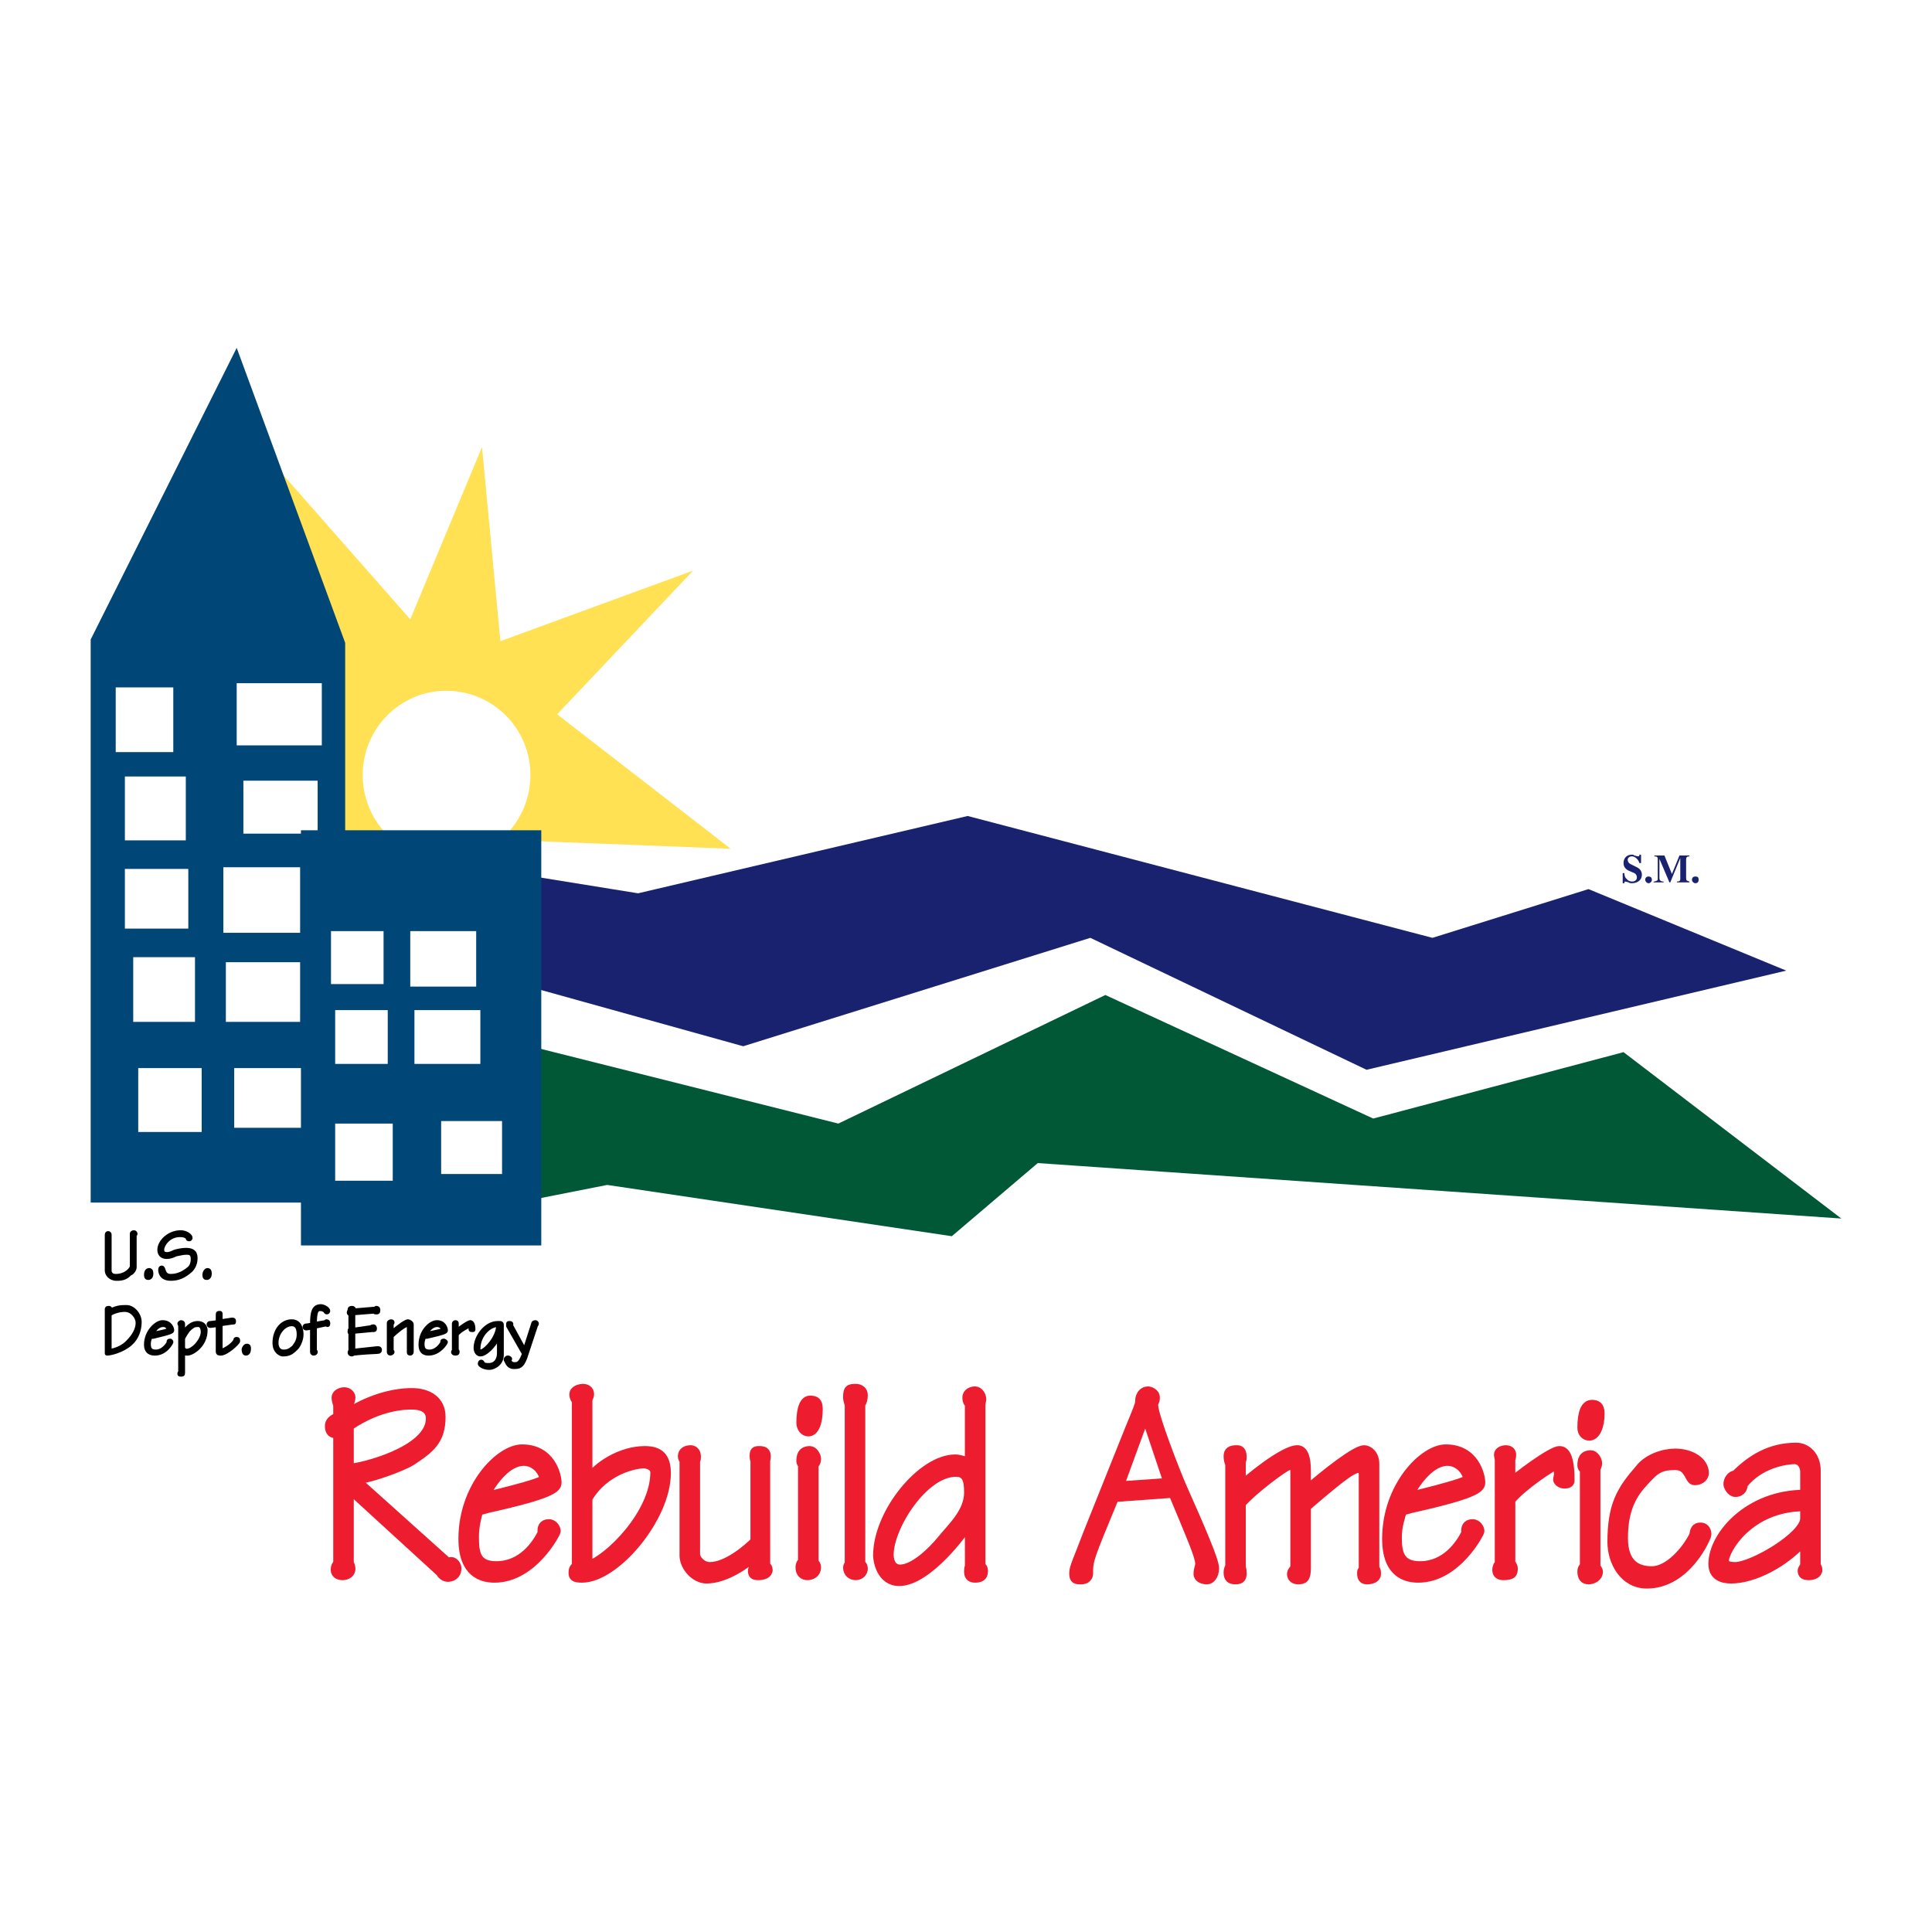 <?xml version="1.0" encoding="utf-8"?>
<!-- Generator: Adobe Illustrator 13.0.0, SVG Export Plug-In . SVG Version: 6.00 Build 14948)  -->
<!DOCTYPE svg PUBLIC "-//W3C//DTD SVG 1.0//EN" "http://www.w3.org/TR/2001/REC-SVG-20010904/DTD/svg10.dtd">
<svg version="1.0" id="Layer_1" xmlns="http://www.w3.org/2000/svg" xmlns:xlink="http://www.w3.org/1999/xlink" x="0px" y="0px"
	 width="192.756px" height="192.756px" viewBox="0 0 192.756 192.756" enable-background="new 0 0 192.756 192.756"
	 xml:space="preserve">
<g>
	<polygon fill-rule="evenodd" clip-rule="evenodd" fill="#FFFFFF" points="0,0 192.756,0 192.756,192.756 0,192.756 0,0 	"/>
	<polygon fill-rule="evenodd" clip-rule="evenodd" fill="#FFE153" points="27.945,47.033 34.355,64.222 34.355,83.172 
		72.901,84.681 55.584,71.266 69.155,56.927 49.923,63.971 48.092,44.601 40.932,61.791 27.945,47.033 	"/>
	<path fill-rule="evenodd" clip-rule="evenodd" fill="#FFFFFF" d="M44.512,85.771c4.662,0,8.408-3.772,8.408-8.469
		c0-4.611-3.746-8.385-8.408-8.385c-4.579,0-8.325,3.773-8.325,8.385C36.187,81.999,39.934,85.771,44.512,85.771L44.512,85.771z"/>
	<polygon fill-rule="evenodd" clip-rule="evenodd" fill="#19226E" points="52.754,87.365 63.66,89.125 96.544,81.411 
		142.916,93.569 158.484,88.706 178.214,96.839 136.339,106.732 108.783,93.569 74.15,104.385 52.754,98.432 52.754,87.365 	"/>
	<polygon fill-rule="evenodd" clip-rule="evenodd" fill="#005837" points="52.92,104.385 83.64,112.1 110.281,99.271 
		137.005,111.598 161.98,104.973 183.709,121.574 103.537,116.041 94.963,123.336 60.58,118.221 52.505,119.814 52.92,104.385 	"/>
	
		<path fill-rule="evenodd" clip-rule="evenodd" stroke="#000000" stroke-width="0.349" stroke-linecap="round" stroke-linejoin="round" stroke-miterlimit="2.613" d="
		M13.126,123.252c0-0.084,0-0.084,0-0.168s0.083-0.168,0.25-0.168c0.083,0,0.167,0.084,0.167,0.168s0,0.084-0.083,0.084v3.27
		c0,0.252-0.25,0.588-0.5,0.672c-0.417,0.418-0.75,0.502-1.332,0.502c-0.667,0-0.999-0.502-0.999-0.838v-3.521
		c0-0.084,0-0.252,0.167-0.252c0.083,0,0.166,0.084,0.166,0.168v3.689c0.083,0.334,0.333,0.418,0.583,0.418
		c1.082,0,1.582-0.754,1.582-0.922V123.252L13.126,123.252z"/>
	
		<path fill-rule="evenodd" clip-rule="evenodd" stroke="#000000" stroke-width="0.349" stroke-linecap="round" stroke-linejoin="round" stroke-miterlimit="2.613" d="
		M14.542,127.191c0-0.25,0.083-0.502,0.333-0.502c0.25,0,0.25,0.252,0.25,0.42c0,0.166-0.083,0.418-0.333,0.418
		C14.625,127.527,14.542,127.443,14.542,127.191L14.542,127.191z"/>
	
		<path fill-rule="evenodd" clip-rule="evenodd" stroke="#000000" stroke-width="0.349" stroke-linecap="round" stroke-linejoin="round" stroke-miterlimit="2.613" d="
		M19.037,126.773c-0.666,0.586-1.249,0.838-1.998,0.838c-1.082,0-1.082-0.838-1.082-0.922c0-0.168,0.083-0.252,0.167-0.252
		c0.333,0,0.083,0.838,0.916,0.838c0.749,0,1.333-0.334,1.832-0.754c0.167-0.168,0.333-0.42,0.333-0.922
		c0-0.504-0.25-0.588-0.583-0.588c-0.333,0-0.666,0.084-1.082,0.168c-0.333,0.168-0.583,0.252-0.916,0.252
		c-0.25,0-0.749-0.084-0.749-0.756c0-0.754,0.916-1.76,2.165-1.76c0.5,0,0.999,0.336,0.999,0.588c0,0,0,0.166-0.167,0.166
		s-0.167-0.082-0.167-0.166c-0.167-0.168-0.333-0.252-0.749-0.252c-1.166,0-1.749,1.006-1.749,1.424c0,0.336,0.167,0.42,0.5,0.42
		c0.167,0,0.417-0.084,0.749-0.252c0.333-0.084,0.75-0.168,1.083-0.168c0.583,0,0.999,0.168,0.999,0.84
		C19.537,126.018,19.37,126.438,19.037,126.773L19.037,126.773z"/>
	
		<path fill-rule="evenodd" clip-rule="evenodd" stroke="#000000" stroke-width="0.349" stroke-linecap="round" stroke-linejoin="round" stroke-miterlimit="2.613" d="
		M20.369,127.191c0-0.25,0.167-0.502,0.333-0.502c0.25,0,0.25,0.252,0.25,0.42c0,0.166-0.083,0.418-0.333,0.418
		C20.452,127.527,20.369,127.443,20.369,127.191L20.369,127.191z"/>
	
		<path fill-rule="evenodd" clip-rule="evenodd" stroke="#000000" stroke-width="0.349" stroke-linecap="round" stroke-linejoin="round" stroke-miterlimit="2.613" d="
		M10.629,130.797c0-0.082,0-0.166,0-0.166c0-0.084,0-0.168,0.25-0.168c0.083,0,0.167,0.084,0.167,0.168c0,0,0,0.084-0.083,0.084
		h0.083c0.666-0.336,1.083-0.336,1.582-0.336c0.666,0,1.332,0.754,1.332,1.51c0,0.754-0.25,1.592-0.916,2.18
		c-0.833,0.754-2.082,1.006-2.331,1.006c-0.083,0-0.083,0-0.083-0.084V130.797L10.629,130.797z M10.961,134.738
		c0.417,0,1.333-0.336,1.832-0.922c0.5-0.504,0.916-1.174,0.916-1.844c0-0.504-0.5-1.258-1.249-1.258
		c-0.667,0-1.249,0.25-1.499,0.418V134.738L10.961,134.738z"/>
	
		<path fill-rule="evenodd" clip-rule="evenodd" stroke="#000000" stroke-width="0.349" stroke-linecap="round" stroke-linejoin="round" stroke-miterlimit="2.613" d="
		M15.041,133.396c-0.083,0.168-0.167,0.42-0.167,0.672c0,0.42,0.083,0.754,0.666,0.754c0.666,0,1.082-0.586,1.249-0.838
		c0-0.168,0-0.252,0.167-0.252c0.167,0,0.167,0.168,0.167,0.168c0,0.084-0.583,1.174-1.665,1.174c-0.333,0-0.916-0.084-0.916-0.922
		c0-1.342,1.082-2.264,1.665-2.264c0.833,0,0.999,0.67,0.999,0.838s-0.167,0.252-1.915,0.67H15.041L15.041,133.396z M15.208,133.062
		c1.249-0.252,1.582-0.336,1.582-0.42c0-0.168-0.167-0.42-0.499-0.42C15.874,132.223,15.541,132.475,15.208,133.062L15.208,133.062z
		"/>
	
		<path fill-rule="evenodd" clip-rule="evenodd" stroke="#000000" stroke-width="0.349" stroke-linecap="round" stroke-linejoin="round" stroke-miterlimit="2.613" d="
		M17.955,132.223c0,0-0.083-0.084-0.083-0.166c0-0.084,0.167-0.168,0.167-0.168c0.167,0,0.25,0.084,0.25,0.168
		c0,0.082,0,0.082,0,0.166v0.756l0,0c0.417-0.672,0.917-1.006,1.416-1.006c0.749,0,0.833,0.586,0.833,0.754
		c0,1.51-1.332,2.348-1.832,2.348c-0.167,0-0.333,0-0.417-0.168v2.012v0.084c0,0.168-0.083,0.168-0.25,0.168
		c-0.083,0-0.167,0-0.167-0.084s0-0.168,0.083-0.168V132.223L17.955,132.223z M18.288,134.488c0.084,0.166,0.167,0.25,0.333,0.25
		c0.667,0,1.582-1.09,1.582-1.844c0-0.42-0.167-0.672-0.416-0.672c-0.333,0-0.5,0-1,0.504c-0.167,0.252-0.416,0.586-0.5,0.838
		V134.488L18.288,134.488z"/>
	
		<path fill-rule="evenodd" clip-rule="evenodd" stroke="#000000" stroke-width="0.349" stroke-linecap="round" stroke-linejoin="round" stroke-miterlimit="2.613" d="
		M22.034,134.57c0,0.084,0,0.168,0.083,0.168c0.083,0,1-0.418,1.332-1.006c0-0.168,0.083-0.168,0.167-0.168
		c0.167,0,0.167,0.084,0.167,0.252s-1.166,1.258-1.749,1.258c-0.167,0-0.333,0-0.333-0.252v-2.6l-0.666,0.084c0,0,0,0-0.083,0
		c-0.083,0-0.167-0.084-0.167-0.168c0-0.082,0.083-0.166,0.167-0.166c0.083,0,0.083,0,0.083,0l0.666-0.084v-0.672c0,0,0,0,0-0.084
		c0-0.168,0.083-0.168,0.25-0.168c0,0,0.083,0,0.083,0.084s0,0.084,0,0.168v0.586l1.083-0.166c0.083,0,0.083,0,0.083,0
		c0.167,0,0.167,0.084,0.167,0.166c0,0.17,0,0.17-0.083,0.17H23.2l-1.166,0.166V134.57L22.034,134.57z"/>
	
		<path fill-rule="evenodd" clip-rule="evenodd" stroke="#000000" stroke-width="0.349" stroke-linecap="round" stroke-linejoin="round" stroke-miterlimit="2.613" d="
		M24.282,134.654c0-0.166,0.167-0.418,0.333-0.418c0.25,0,0.25,0.166,0.25,0.334c0,0.252-0.083,0.504-0.333,0.504
		C24.365,135.074,24.282,134.906,24.282,134.654L24.282,134.654z"/>
	
		<path fill-rule="evenodd" clip-rule="evenodd" stroke="#000000" stroke-width="0.349" stroke-linecap="round" stroke-linejoin="round" stroke-miterlimit="2.613" d="
		M29.61,134.488c-0.5,0.502-0.75,0.67-1.416,0.67c-0.167,0-0.833-0.252-0.833-1.174c0-1.258,0.749-2.182,1.749-2.182
		c0.833,0,0.999,0.84,0.999,1.342C30.109,133.732,29.776,134.32,29.61,134.488L29.61,134.488z M29.111,132.139
		c-0.75,0-1.499,0.84-1.499,1.846c0,0.504,0.25,0.838,0.666,0.838c0.5,0,0.666-0.168,0.999-0.42c0.25-0.334,0.5-0.67,0.5-1.258
		C29.776,132.559,29.61,132.139,29.111,132.139L29.111,132.139z"/>
	
		<path fill-rule="evenodd" clip-rule="evenodd" stroke="#000000" stroke-width="0.349" stroke-linecap="round" stroke-linejoin="round" stroke-miterlimit="2.613" d="
		M31.442,134.738c0.083,0.084,0.083,0.084,0.083,0.168s-0.083,0.168-0.25,0.168c-0.083,0-0.167-0.084-0.167-0.168s0-0.084,0-0.084
		v-2.348l-0.499,0.084c0,0,0,0-0.083,0c0,0-0.167,0-0.167-0.168c0-0.084,0.083-0.168,0.167-0.168h0.083l0.499-0.084
		c0-1.258,0.167-1.844,0.916-1.844c0.25,0,0.749,0.252,0.749,0.502c0,0.084-0.083,0.168-0.166,0.168
		c-0.083,0-0.167-0.084-0.167-0.168c-0.166-0.082-0.25-0.166-0.5-0.166c-0.333,0-0.499,0.25-0.499,1.426l0.999-0.168
		c0.083-0.086,0.083-0.086,0.167-0.086c0.083,0,0.166,0.086,0.166,0.17c0,0.166,0,0.25-0.083,0.25s-0.083,0-0.083-0.084
		l-1.166,0.252V134.738L31.442,134.738z"/>
	
		<path fill-rule="evenodd" clip-rule="evenodd" stroke="#000000" stroke-width="0.349" stroke-linecap="round" stroke-linejoin="round" stroke-miterlimit="2.613" d="
		M35.271,132.643l1.748-0.252c0.083-0.084,0.167-0.084,0.25-0.084c0.083,0,0.167,0.084,0.167,0.252s-0.083,0.168-0.25,0.168h-0.083
		l-1.831,0.168v1.844l2.331-0.25c0,0,0.083,0,0.167,0c0.083,0,0.166,0.082,0.166,0.166c0,0.168-0.083,0.252-0.333,0.252
		c-0.25,0-1.582,0.084-2.331,0.168c0,0-0.083,0.084-0.167,0.084c-0.167,0-0.25-0.084-0.25-0.252c0-0.084,0.083-0.084,0.083-0.168
		v-1.76c-0.083,0-0.083,0-0.083-0.168c0-0.084,0-0.168,0.083-0.168v-1.51c-0.083,0-0.167-0.084-0.167-0.168
		c0-0.168,0.083-0.168,0.083-0.25v-0.084c0-0.084,0.083-0.168,0.25-0.168c0.167,0,0.25,0.084,0.25,0.252l1.998-0.168
		c0.083,0,0.167-0.084,0.167-0.084c0.25,0,0.25,0.168,0.25,0.252c0,0.25-0.084,0.25-0.25,0.25c-0.083,0-0.167,0-0.167-0.084
		l-2.081,0.168V132.643L35.271,132.643z"/>
	
		<path fill-rule="evenodd" clip-rule="evenodd" stroke="#000000" stroke-width="0.349" stroke-linecap="round" stroke-linejoin="round" stroke-miterlimit="2.613" d="
		M41.099,134.738c0,0.084,0,0.084,0,0.168s-0.083,0.168-0.167,0.168c-0.166,0-0.166-0.084-0.166-0.168s0-0.084,0-0.168v-2.432
		c0-0.084-0.083-0.084-0.167-0.084c-0.083,0-0.5,0.168-1.498,1.09v1.51c0.083,0,0.083,0,0.083,0.084s-0.167,0.168-0.25,0.168
		c-0.083,0-0.166-0.084-0.166-0.168s0-0.084,0-0.084v-1.426v-0.084c0-0.084,0-0.168,0-0.25v-1.006v-0.084
		c0-0.084,0.166-0.17,0.25-0.17c0.167,0,0.167,0.086,0.167,0.17c0,0,0,0.084-0.083,0.084v0.838c0.749-0.672,1.415-1.092,1.582-1.092
		s0.417,0.17,0.417,0.336V134.738L41.099,134.738z"/>
	
		<path fill-rule="evenodd" clip-rule="evenodd" stroke="#000000" stroke-width="0.349" stroke-linecap="round" stroke-linejoin="round" stroke-miterlimit="2.613" d="
		M42.347,133.396c-0.083,0.168-0.166,0.42-0.166,0.672c0,0.42,0.083,0.754,0.666,0.754c0.666,0,1.082-0.586,1.249-0.838
		c0-0.168,0-0.252,0.167-0.252s0.25,0.168,0.25,0.168c0,0.084-0.666,1.174-1.749,1.174c-0.333,0-0.833-0.084-0.833-0.922
		c0-1.342,1-2.264,1.665-2.264c0.75,0,0.916,0.67,0.916,0.838s-0.083,0.252-1.915,0.67H42.347L42.347,133.396z M42.514,133.062
		c1.249-0.252,1.665-0.336,1.665-0.42c0-0.168-0.25-0.42-0.583-0.42C43.264,132.223,42.847,132.475,42.514,133.062L42.514,133.062z"
		/>
	
		<path fill-rule="evenodd" clip-rule="evenodd" stroke="#000000" stroke-width="0.349" stroke-linecap="round" stroke-linejoin="round" stroke-miterlimit="2.613" d="
		M45.594,134.738c0.083,0,0.083,0.084,0.083,0.084c0,0.168,0,0.252-0.25,0.252c-0.167,0-0.25-0.084-0.25-0.168
		s0.083-0.168,0.083-0.168v-2.6v-0.082c0-0.084,0.083-0.168,0.167-0.168c0.166,0,0.166,0.084,0.166,0.168v0.082v0.588l0,0
		c0.083-0.084,1.083-0.838,1.332-0.838c0.083,0,0.333,0.084,0.333,0.754c0,0.084,0,0.084-0.167,0.084c-0.083,0-0.167,0-0.167-0.084
		s0-0.084,0-0.168c-0.083-0.168,0-0.168-0.083-0.168c-0.083,0-0.916,0.42-1.249,0.838V134.738L45.594,134.738z"/>
	
		<path fill-rule="evenodd" clip-rule="evenodd" stroke="#000000" stroke-width="0.349" stroke-linecap="round" stroke-linejoin="round" stroke-miterlimit="2.613" d="
		M49.757,133.396L49.757,133.396c-0.499,1.006-1.332,1.762-1.832,1.762c-0.249,0-0.5-0.252-0.5-0.67c0-1.092,1-2.516,2.248-2.516
		c0.333,0,0.417,0,0.417,0.25v2.936c0,1.006-0.916,1.342-1.25,1.342c-0.666,0-0.998-0.336-0.998-0.42
		c0-0.168,0.083-0.252,0.166-0.252s0.167,0.084,0.167,0.168c0.167,0.168,0.333,0.168,0.583,0.168c0.667,0,0.999-0.502,0.999-1.174
		V133.396L49.757,133.396z M47.759,134.57c0,0.168,0.084,0.252,0.167,0.252c0.417,0,1.749-1.342,1.749-2.6
		C48.758,132.223,47.759,133.312,47.759,134.57L47.759,134.57z"/>
	
		<path fill-rule="evenodd" clip-rule="evenodd" stroke="#000000" stroke-width="0.349" stroke-linecap="round" stroke-linejoin="round" stroke-miterlimit="2.613" d="
		M52.421,135.494c-0.333,0.838-0.583,0.922-1.166,0.922c-0.5,0-0.666-0.42-0.749-0.588c0-0.084-0.083-0.084-0.083-0.166
		c0-0.168,0.166-0.252,0.25-0.252c0.083,0,0.25,0.084,0.25,0.166c0,0,0,0.086-0.083,0.086c0,0.082,0.083,0.418,0.5,0.418
		c0.416,0,0.583-0.168,0.916-1.006l-1.582-2.768c0-0.084,0-0.084,0-0.25c0-0.084,0.083-0.084,0.167-0.084
		c0.167,0,0.25,0.084,0.167,0.25l1.332,2.432l0.833-2.598c0-0.084,0.083-0.168,0.25-0.168c0.083,0,0.166,0.084,0.166,0.168
		c0,0.082,0,0.082-0.082,0.166L52.421,135.494L52.421,135.494z"/>
	
		<path fill-rule="evenodd" clip-rule="evenodd" fill="#ED1C2E" stroke="#ED1C2E" stroke-width="0.883" stroke-linecap="round" stroke-linejoin="round" stroke-miterlimit="2.613" d="
		M33.689,140.189c-0.083-0.252-0.167-0.504-0.167-0.756c0-0.334,0.416-0.586,0.833-0.586c0.333,0,0.666,0.252,0.666,0.586
		c0,0.168-0.083,0.42-0.167,0.672v0.754c2.331-1.426,4.579-1.928,6.244-1.928c1.582,0,2.914,0.754,2.914,2.432
		c0,2.348-1.083,3.186-2.998,4.443c-0.833,0.504-3.83,1.676-5.495,1.844l9.158,8.219c0.083,0,0.249-0.084,0.333-0.084
		c0.333,0,0.583,0.418,0.583,0.67c0,0.756-0.583,0.922-0.915,0.922c-0.25,0-0.583-0.166-0.75-0.502l-9.074-8.301v7.379
		c0.083,0.168,0.167,0.334,0.167,0.586c0,0.42-0.416,0.672-0.833,0.672c-0.5,0-0.749-0.252-0.749-0.588
		c0-0.42,0.166-0.502,0.25-0.67v-13.082c-0.083,0.084-0.167,0.168-0.25,0.168c-0.416,0-0.583-0.334-0.583-0.754
		c0-0.418,0.25-0.67,0.833-0.922V140.189L33.689,140.189z M34.855,146.479c0.999,0,8.076-1.678,8.076-4.947
		c0-1.092-1-1.342-1.832-1.342c-0.583,0-3.164,0-6.244,2.096V146.479L34.855,146.479z"/>
	
		<path fill-rule="evenodd" clip-rule="evenodd" fill="#ED1C2E" stroke="#ED1C2E" stroke-width="0.883" stroke-linecap="round" stroke-linejoin="round" stroke-miterlimit="2.613" d="
		M47.759,150.754c-0.166,0.586-0.416,1.51-0.416,2.6c0,1.592,0.166,2.85,2.165,2.85c2.581,0,3.997-2.096,4.579-3.27
		c-0.083-0.504,0.083-0.922,0.666-0.922c0.5,0,0.75,0.502,0.75,0.754c0,0.168-2.331,4.695-6.161,4.695
		c-1.166,0-3.163-0.418-3.163-3.939c0-5.199,3.663-8.973,5.91-8.973c2.914,0,3.497,2.684,3.497,3.354c0,0.588-0.5,1.174-6.909,2.6
		L47.759,150.754L47.759,150.754z M48.342,149.328c4.579-1.09,5.911-1.592,5.911-1.762c0-0.586-0.749-1.76-1.998-1.76
		S49.59,146.98,48.342,149.328L48.342,149.328z"/>
	
		<path fill-rule="evenodd" clip-rule="evenodd" fill="#ED1C2E" stroke="#ED1C2E" stroke-width="0.883" stroke-linecap="round" stroke-linejoin="round" stroke-miterlimit="2.613" d="
		M58.665,147.566v0.084c0.916-1.424,3.33-2.934,5.661-2.934c1.415,0,2.165,0.586,2.165,2.264c0,4.443-5.078,10.48-8.409,10.48
		c-0.833,0-0.916-0.166-0.916-0.586c0-0.252,0.083-0.504,0.333-0.588V139.77c-0.25-0.336-0.25-0.504-0.25-0.67
		c0-0.42,0.583-0.588,0.916-0.588c0.333,0,0.666,0.168,0.666,0.588c0,0.166-0.083,0.334-0.167,0.502V147.566L58.665,147.566z
		 M58.665,156.203c2.081-0.67,6.66-5.197,6.66-9.307c0-0.67-0.833-0.838-1.083-0.838c-0.833,0-3.913,0.586-5.578,3.438V156.203
		L58.665,156.203z"/>
	
		<path fill-rule="evenodd" clip-rule="evenodd" fill="#ED1C2E" stroke="#ED1C2E" stroke-width="0.883" stroke-linecap="round" stroke-linejoin="round" stroke-miterlimit="2.613" d="
		M76.398,156.203c0.166,0.084,0.249,0.252,0.249,0.42c0,0.42-0.499,0.588-0.999,0.588s-0.583-0.168-0.583-0.504
		c0-0.168,0.084-0.252,0.25-0.504v-0.922c-0.833,0.754-2.914,2.264-4.829,2.264c-1.165,0-2.248-1.258-2.248-2.348v-9.475
		c-0.083-0.168-0.167-0.252-0.167-0.42c0-0.502,0.417-0.67,0.833-0.67c0.25,0,0.583,0.168,0.583,0.67c0,0.252,0,0.336-0.083,0.42
		v9.307c0,0.588,0.666,1.258,1.416,1.258c1.749,0,3.83-1.844,4.496-2.516v-8.049c-0.083-0.168-0.083-0.336-0.083-0.42
		c0-0.502,0.083-0.586,0.5-0.586c0.333,0,0.916,0,0.667,1.006V156.203L76.398,156.203z"/>
	
		<path fill-rule="evenodd" clip-rule="evenodd" fill="#ED1C2E" stroke="#ED1C2E" stroke-width="0.883" stroke-linecap="round" stroke-linejoin="round" stroke-miterlimit="2.613" d="
		M81.226,155.869c0.083,0.084,0.25,0.252,0.25,0.502c0,0.588-0.5,0.84-0.916,0.84s-0.749-0.252-0.749-0.84
		c0-0.336,0.167-0.502,0.25-0.586v-9.643c-0.083-0.084-0.166-0.252-0.166-0.336c0-0.504,0.083-1.09,0.916-1.09
		c0.333,0,0.665,0.502,0.665,0.838s-0.166,0.504-0.25,0.588V155.869L81.226,155.869z M79.895,141.949
		c0-1.424,0.333-2.264,0.916-2.264c0.582,0,0.832,0.168,0.832,0.922c0,1.26-0.333,2.264-0.999,2.264
		C80.227,142.871,79.895,142.453,79.895,141.949L79.895,141.949z"/>
	
		<path fill-rule="evenodd" clip-rule="evenodd" fill="#ED1C2E" stroke="#ED1C2E" stroke-width="0.883" stroke-linecap="round" stroke-linejoin="round" stroke-miterlimit="2.613" d="
		M85.888,156.035c0.25,0.168,0.25,0.336,0.25,0.504c0,0.252-0.25,0.672-0.749,0.672c-0.417,0-0.833-0.252-0.833-0.84
		c0-0.084,0.083-0.25,0.166-0.336v-15.93c-0.083-0.168-0.166-0.504-0.166-0.672c0-0.838,0.166-0.922,0.833-0.922
		c0.416,0,0.749,0.252,0.749,0.672c0,0.418-0.083,0.67-0.25,0.922V156.035L85.888,156.035z"/>
	
		<path fill-rule="evenodd" clip-rule="evenodd" fill="#ED1C2E" stroke="#ED1C2E" stroke-width="0.883" stroke-linecap="round" stroke-linejoin="round" stroke-miterlimit="2.613" d="
		M97.877,156.287c0.249,0.084,0.249,0.336,0.249,0.504c0,0.504-0.333,0.67-0.833,0.67c-0.416,0-0.666-0.166-0.666-0.67
		c0-0.084,0-0.336,0.083-0.504v-4.359l0,0c-0.416,0.838-4.162,5.869-6.993,5.869c-1.832,0-2.165-2.096-2.165-2.6
		c0-4.275,4.412-9.643,7.742-9.643c0.416,0,0.999,0.168,1.415,0.42v-5.953c-0.083,0-0.25-0.168-0.25-0.588
		c0-0.502,0.5-0.67,0.832-0.67c0.333,0,0.667,0.42,0.667,0.838l-0.083,0.504V156.287L97.877,156.287z M95.379,146.896
		c-3.247,0-6.66,5.451-6.66,8.217c0,0.756,0.333,1.426,1.083,1.426c1.415,0,3.247-1.844,4.079-2.852
		c0.999-1.258,2.748-2.766,2.748-4.777C96.628,147.736,96.461,146.896,95.379,146.896L95.379,146.896z"/>
	
		<path fill-rule="evenodd" clip-rule="evenodd" fill="#ED1C2E" stroke="#ED1C2E" stroke-width="0.883" stroke-linecap="round" stroke-linejoin="round" stroke-miterlimit="2.613" d="
		M111.196,149.412c-2.497,6.037-2.58,6.205-2.58,7.547c0,0.586-0.5,0.67-0.75,0.67c-0.499,0-0.749,0-0.749-0.67
		c0-0.588,0.333-1.174,1.416-4.025l4.162-10.396c0.833-2.012,0.999-2.432,0.999-2.684c0-0.838,0.5-1.09,0.833-1.09
		c0.166,0,0.749,0.168,0.749,0.67c0,0.504-0.167,0.336-0.167,0.756c0,1.09,2.248,6.791,2.831,8.133
		c1.831,4.107,3.246,7.379,3.246,8.133c0,0.756-0.416,1.174-0.749,1.174c-0.416,0-0.915-0.168-0.915-0.586
		c0-0.504,0.166-0.756,0.166-1.008c0-0.754-0.749-2.43-2.664-7.043L111.196,149.412L111.196,149.412z M116.525,147.902l-2.249-6.707
		l-2.579,7.043L116.525,147.902L116.525,147.902z"/>
	
		<path fill-rule="evenodd" clip-rule="evenodd" fill="#ED1C2E" stroke="#ED1C2E" stroke-width="0.883" stroke-linecap="round" stroke-linejoin="round" stroke-miterlimit="2.613" d="
		M137.172,156.455c0.166,0.252,0.166,0.252,0.166,0.588c0,0.418-0.5,0.586-0.916,0.586c-0.333,0-0.583-0.084-0.583-0.67
		c0-0.168,0-0.252,0.167-0.336v-9.559c0-0.252-0.167-0.586-0.25-0.586c-0.749,0-1.499,0.502-5.411,3.855v6.121
		c0,1.006-0.25,1.174-0.833,1.174c-0.332,0-0.666-0.168-0.666-0.586c0-0.252,0.25-0.504,0.334-0.588v-9.727
		c0-0.502-0.25-0.502-0.583-0.502c-0.416,0.084-3.497,2.348-4.745,3.773v6.371c0.083,0.252,0.083,0.42,0.083,0.588
		c0,0.418-0.083,0.67-0.666,0.67c-0.5,0-0.749-0.168-0.749-0.754c0-0.252,0.082-0.42,0.166-0.588v-10.229
		c-0.084-0.168-0.166-0.42-0.166-0.756c0-0.502,0.249-0.67,0.915-0.67c0.417,0,0.5,0.336,0.5,0.754c0,0.336,0,0.084-0.083,0.504
		v2.348c0.333-0.42,4.162-3.605,5.577-3.605c0.666,0,0.916,0.838,0.916,2.096v1.93c1.915-1.678,4.912-4.025,5.744-4.025
		c0.5,0,1.083,0.502,1.083,1.426V156.455L137.172,156.455z"/>
	
		<path fill-rule="evenodd" clip-rule="evenodd" fill="#ED1C2E" stroke="#ED1C2E" stroke-width="0.883" stroke-linecap="round" stroke-linejoin="round" stroke-miterlimit="2.613" d="
		M139.919,150.754c-0.167,0.586-0.499,1.51-0.499,2.6c0,1.592,0.249,2.85,2.247,2.85c2.581,0,3.996-2.096,4.579-3.27
		c-0.083-0.504,0.083-0.922,0.665-0.922c0.5,0,0.75,0.502,0.75,0.754c0,0.168-2.331,4.695-6.16,4.695
		c-1.166,0-3.164-0.418-3.164-3.939c0-5.199,3.663-8.973,5.911-8.973c2.914,0,3.496,2.684,3.496,3.354
		c0,0.588-0.499,1.174-6.909,2.6L139.919,150.754L139.919,150.754z M140.501,149.328c4.496-1.09,5.911-1.592,5.911-1.762
		c0-0.586-0.749-1.76-1.998-1.76C143.166,145.807,141.75,146.98,140.501,149.328L140.501,149.328z"/>
	
		<path fill-rule="evenodd" clip-rule="evenodd" fill="#ED1C2E" stroke="#ED1C2E" stroke-width="0.883" stroke-linecap="round" stroke-linejoin="round" stroke-miterlimit="2.613" d="
		M150.741,155.953c0.167,0.168,0.25,0.418,0.25,0.502c0,0.504-0.083,0.756-0.999,0.756c-0.416,0-0.666-0.168-0.666-0.588
		c0-0.168,0.083-0.502,0.25-0.588v-10.396l-0.084-0.504c0-0.334,0.417-0.502,0.75-0.502s0.583,0.168,0.583,0.502
		c0,0.084,0,0.336-0.084,0.42v2.348l0,0c0.25-0.336,3.996-3.186,4.829-3.186c0.333,0,1.082,0.084,1.082,2.934
		c0,0.168,0,0.42-0.583,0.42c-0.416,0-0.666-0.334-0.666-0.42c0-0.25,0.084-0.418,0.084-0.586c-0.084-0.838,0-0.754-0.333-0.838
		c-0.084,0-3.081,1.844-4.413,3.438V155.953L150.741,155.953z"/>
	
		<path fill-rule="evenodd" clip-rule="evenodd" fill="#ED1C2E" stroke="#ED1C2E" stroke-width="0.883" stroke-linecap="round" stroke-linejoin="round" stroke-miterlimit="2.613" d="
		M159.233,156.287c0,0.084,0.249,0.336,0.249,0.504c0,0.586-0.582,0.838-0.998,0.838c-0.417,0-0.667-0.252-0.667-0.838
		c0-0.336,0.167-0.42,0.25-0.588v-9.559c-0.166-0.166-0.25-0.25-0.25-0.418c0-0.504,0.084-1.092,0.916-1.092
		c0.333,0,0.666,0.504,0.666,0.84s-0.166,0.504-0.166,0.67V156.287L159.233,156.287z M157.817,142.453c0-1.51,0.333-2.348,1-2.348
		c0.499,0,0.832,0.168,0.832,0.922c0,1.258-0.416,2.264-1.082,2.264C158.15,143.291,157.817,142.955,157.817,142.453
		L157.817,142.453z"/>
	
		<path fill-rule="evenodd" clip-rule="evenodd" fill="#ED1C2E" stroke="#ED1C2E" stroke-width="0.883" stroke-linecap="round" stroke-linejoin="round" stroke-miterlimit="2.613" d="
		M164.811,156.707c1.665,0,3.413-2.012,4.163-3.521c0.083-0.504,0.167-0.838,0.666-0.838c0.583,0,0.666,0.502,0.666,0.754
		s-1.998,4.947-5.994,4.947c-2.331,0-3.497-2.264-3.497-4.193c0-3.689,0.916-5.197,2.747-7.293c0.833-1.092,2.415-1.594,3.581-1.594
		c1.581,0,2.913,0.838,2.913,2.012c0,0.252-0.25,0.756-0.999,0.756c-0.582,0-0.5-1.51-1.914-1.51c-1.499,0-1.999,0.336-3.247,1.76
		c-1.166,1.258-1.915,2.852-1.915,5.451C161.98,155.869,163.146,156.707,164.811,156.707L164.811,156.707z"/>
	
		<path fill-rule="evenodd" clip-rule="evenodd" fill="#ED1C2E" stroke="#ED1C2E" stroke-width="0.883" stroke-linecap="round" stroke-linejoin="round" stroke-miterlimit="2.613" d="
		M181.211,156.203c0.084,0.084,0.167,0.252,0.167,0.42c0,0.42-0.499,0.588-0.916,0.588c-0.499,0-0.666-0.168-0.666-0.504
		c0-0.168,0.167-0.336,0.25-0.504v-2.432h-0.083c-1.915,2.182-4.995,3.773-7.243,3.773c-0.832,0-1.831-0.25-1.831-1.51
		c0-2.85,3.58-6.959,9.157-6.959v-2.264c0-0.502-0.333-1.174-0.999-1.174c-0.749,0-3.496,0.336-5.161,2.516
		c0.083,0.168-0.084,0.756-0.749,0.756c-0.417,0-0.75-0.588-0.75-0.84c0-0.42,0.333-0.922,0.75-0.922
		c1.581-1.594,3.496-2.768,6.077-2.768c0.999,0,1.997,0.838,1.997,2.348V156.203L181.211,156.203z M180.046,150.334
		c-5.577,0-7.992,4.361-7.992,5.367c0,0.42,0.333,0.586,1.083,0.586c1.664,0,6.909-3.018,6.909-4.779V150.334L180.046,150.334z"/>
	<polygon fill-rule="evenodd" clip-rule="evenodd" fill="#004677" points="23.616,34.708 34.439,64.138 34.439,119.98 9.047,119.98 
		9.047,63.803 23.616,34.708 	"/>
	<polygon fill-rule="evenodd" clip-rule="evenodd" fill="#FFFFFF" points="11.545,75.038 17.289,75.038 17.289,68.582 
		11.545,68.582 11.545,75.038 	"/>
	<polygon fill-rule="evenodd" clip-rule="evenodd" fill="#FFFFFF" points="23.616,74.367 32.107,74.367 32.107,68.163 
		23.616,68.163 23.616,74.367 	"/>
	<polygon fill-rule="evenodd" clip-rule="evenodd" fill="#FFFFFF" points="12.46,83.843 18.538,83.843 18.538,77.47 12.46,77.47 
		12.46,83.843 	"/>
	<polygon fill-rule="evenodd" clip-rule="evenodd" fill="#FFFFFF" points="24.282,83.172 31.691,83.172 31.691,77.89 24.282,77.89 
		24.282,83.172 	"/>
	<polygon fill-rule="evenodd" clip-rule="evenodd" fill="#FFFFFF" points="12.46,92.646 18.787,92.646 18.787,86.693 12.46,86.693 
		12.46,92.646 	"/>
	<polygon fill-rule="evenodd" clip-rule="evenodd" fill="#FFFFFF" points="22.284,93.066 29.943,93.066 29.943,86.526 
		22.284,86.526 22.284,93.066 	"/>
	<polygon fill-rule="evenodd" clip-rule="evenodd" fill="#FFFFFF" points="13.292,101.953 19.454,101.953 19.454,95.498 
		13.292,95.498 13.292,101.953 	"/>
	<polygon fill-rule="evenodd" clip-rule="evenodd" fill="#FFFFFF" points="22.534,101.953 29.943,101.953 29.943,96 22.534,96 
		22.534,101.953 	"/>
	<polygon fill-rule="evenodd" clip-rule="evenodd" fill="#FFFFFF" points="13.792,112.938 20.12,112.938 20.12,106.564 
		13.792,106.564 13.792,112.938 	"/>
	<polygon fill-rule="evenodd" clip-rule="evenodd" fill="#FFFFFF" points="23.367,112.52 30.193,112.52 30.193,106.564 
		23.367,106.564 23.367,112.52 	"/>
	<polygon fill-rule="evenodd" clip-rule="evenodd" fill="#004677" points="30.026,124.258 54.003,124.258 54.003,82.836 
		30.026,82.836 30.026,124.258 	"/>
	<polygon fill-rule="evenodd" clip-rule="evenodd" fill="#FFFFFF" points="33.024,98.182 38.268,98.182 38.268,92.898 
		33.024,92.898 33.024,98.182 	"/>
	<polygon fill-rule="evenodd" clip-rule="evenodd" fill="#FFFFFF" points="33.44,106.146 38.685,106.146 38.685,100.779 
		33.44,100.779 33.44,106.146 	"/>
	<polygon fill-rule="evenodd" clip-rule="evenodd" fill="#FFFFFF" points="33.44,117.801 39.184,117.801 39.184,112.1 33.44,112.1 
		33.44,117.801 	"/>
	<polygon fill-rule="evenodd" clip-rule="evenodd" fill="#FFFFFF" points="40.932,98.432 47.509,98.432 47.509,92.898 
		40.932,92.898 40.932,98.432 	"/>
	<polygon fill-rule="evenodd" clip-rule="evenodd" fill="#FFFFFF" points="41.349,106.146 47.925,106.146 47.925,100.779 
		41.349,100.779 41.349,106.146 	"/>
	<polygon fill-rule="evenodd" clip-rule="evenodd" fill="#FFFFFF" points="44.013,117.131 50.09,117.131 50.09,111.848 
		44.013,111.848 44.013,117.131 	"/>
	<path fill-rule="evenodd" clip-rule="evenodd" fill="#19226E" d="M163.729,85.268h-0.168v0.084c0,0.084-0.082,0.084-0.166,0.084
		l0,0l-0.333-0.084c-0.083-0.084-0.166-0.084-0.25-0.084c-0.499,0-0.832,0.336-0.832,0.839c0,0.334,0.166,0.586,0.5,0.754
		l0.582,0.251c0.167,0.084,0.25,0.252,0.25,0.42c0,0.251-0.167,0.419-0.5,0.419c-0.166,0-0.416-0.084-0.499-0.252
		c-0.167-0.083-0.25-0.335-0.25-0.587h-0.166v1.007h0.166c0-0.084,0-0.167,0.083-0.167c0,0,0.084,0,0.334,0.083
		c0.083,0.084,0.249,0.084,0.332,0.084c0.583,0,0.999-0.336,0.999-0.839c0-0.335-0.166-0.587-0.499-0.754l-0.666-0.335
		c-0.166-0.084-0.25-0.252-0.25-0.42c0-0.167,0.167-0.335,0.416-0.335c0.333,0,0.667,0.335,0.749,0.671h0.168V85.268L163.729,85.268
		z"/>
	<path fill-rule="evenodd" clip-rule="evenodd" fill="#19226E" d="M164.479,87.448c-0.167,0-0.334,0.084-0.334,0.335
		c0,0.168,0.167,0.336,0.334,0.336c0.166,0,0.332-0.167,0.332-0.336C164.811,87.532,164.645,87.448,164.479,87.448L164.479,87.448
		L164.479,87.448z"/>
	<path fill-rule="evenodd" clip-rule="evenodd" fill="#19226E" d="M165.061,85.352v0.084l0,0c0.25,0,0.333,0.084,0.333,0.251V87.7
		c0,0.167-0.083,0.167-0.333,0.252h-0.083v0.083h0.999v-0.083c-0.333,0-0.416-0.168-0.416-0.335v-1.929l0.998,2.348h0.084
		l0.999-2.432V87.7c0,0.167-0.083,0.252-0.333,0.252l0,0v0.083h1.248v-0.083c-0.249-0.084-0.333-0.084-0.333-0.335v-1.845
		c0-0.251,0.084-0.335,0.333-0.335l0,0v-0.084h-0.998l-0.75,1.845l-0.749-1.845H165.061L165.061,85.352z"/>
	<path fill-rule="evenodd" clip-rule="evenodd" fill="#19226E" d="M169.141,87.448c-0.167,0-0.334,0.084-0.334,0.335
		c0,0.168,0.167,0.336,0.334,0.336c0.249,0,0.332-0.167,0.332-0.336C169.473,87.532,169.39,87.448,169.141,87.448L169.141,87.448
		L169.141,87.448z"/>
</g>
</svg>
